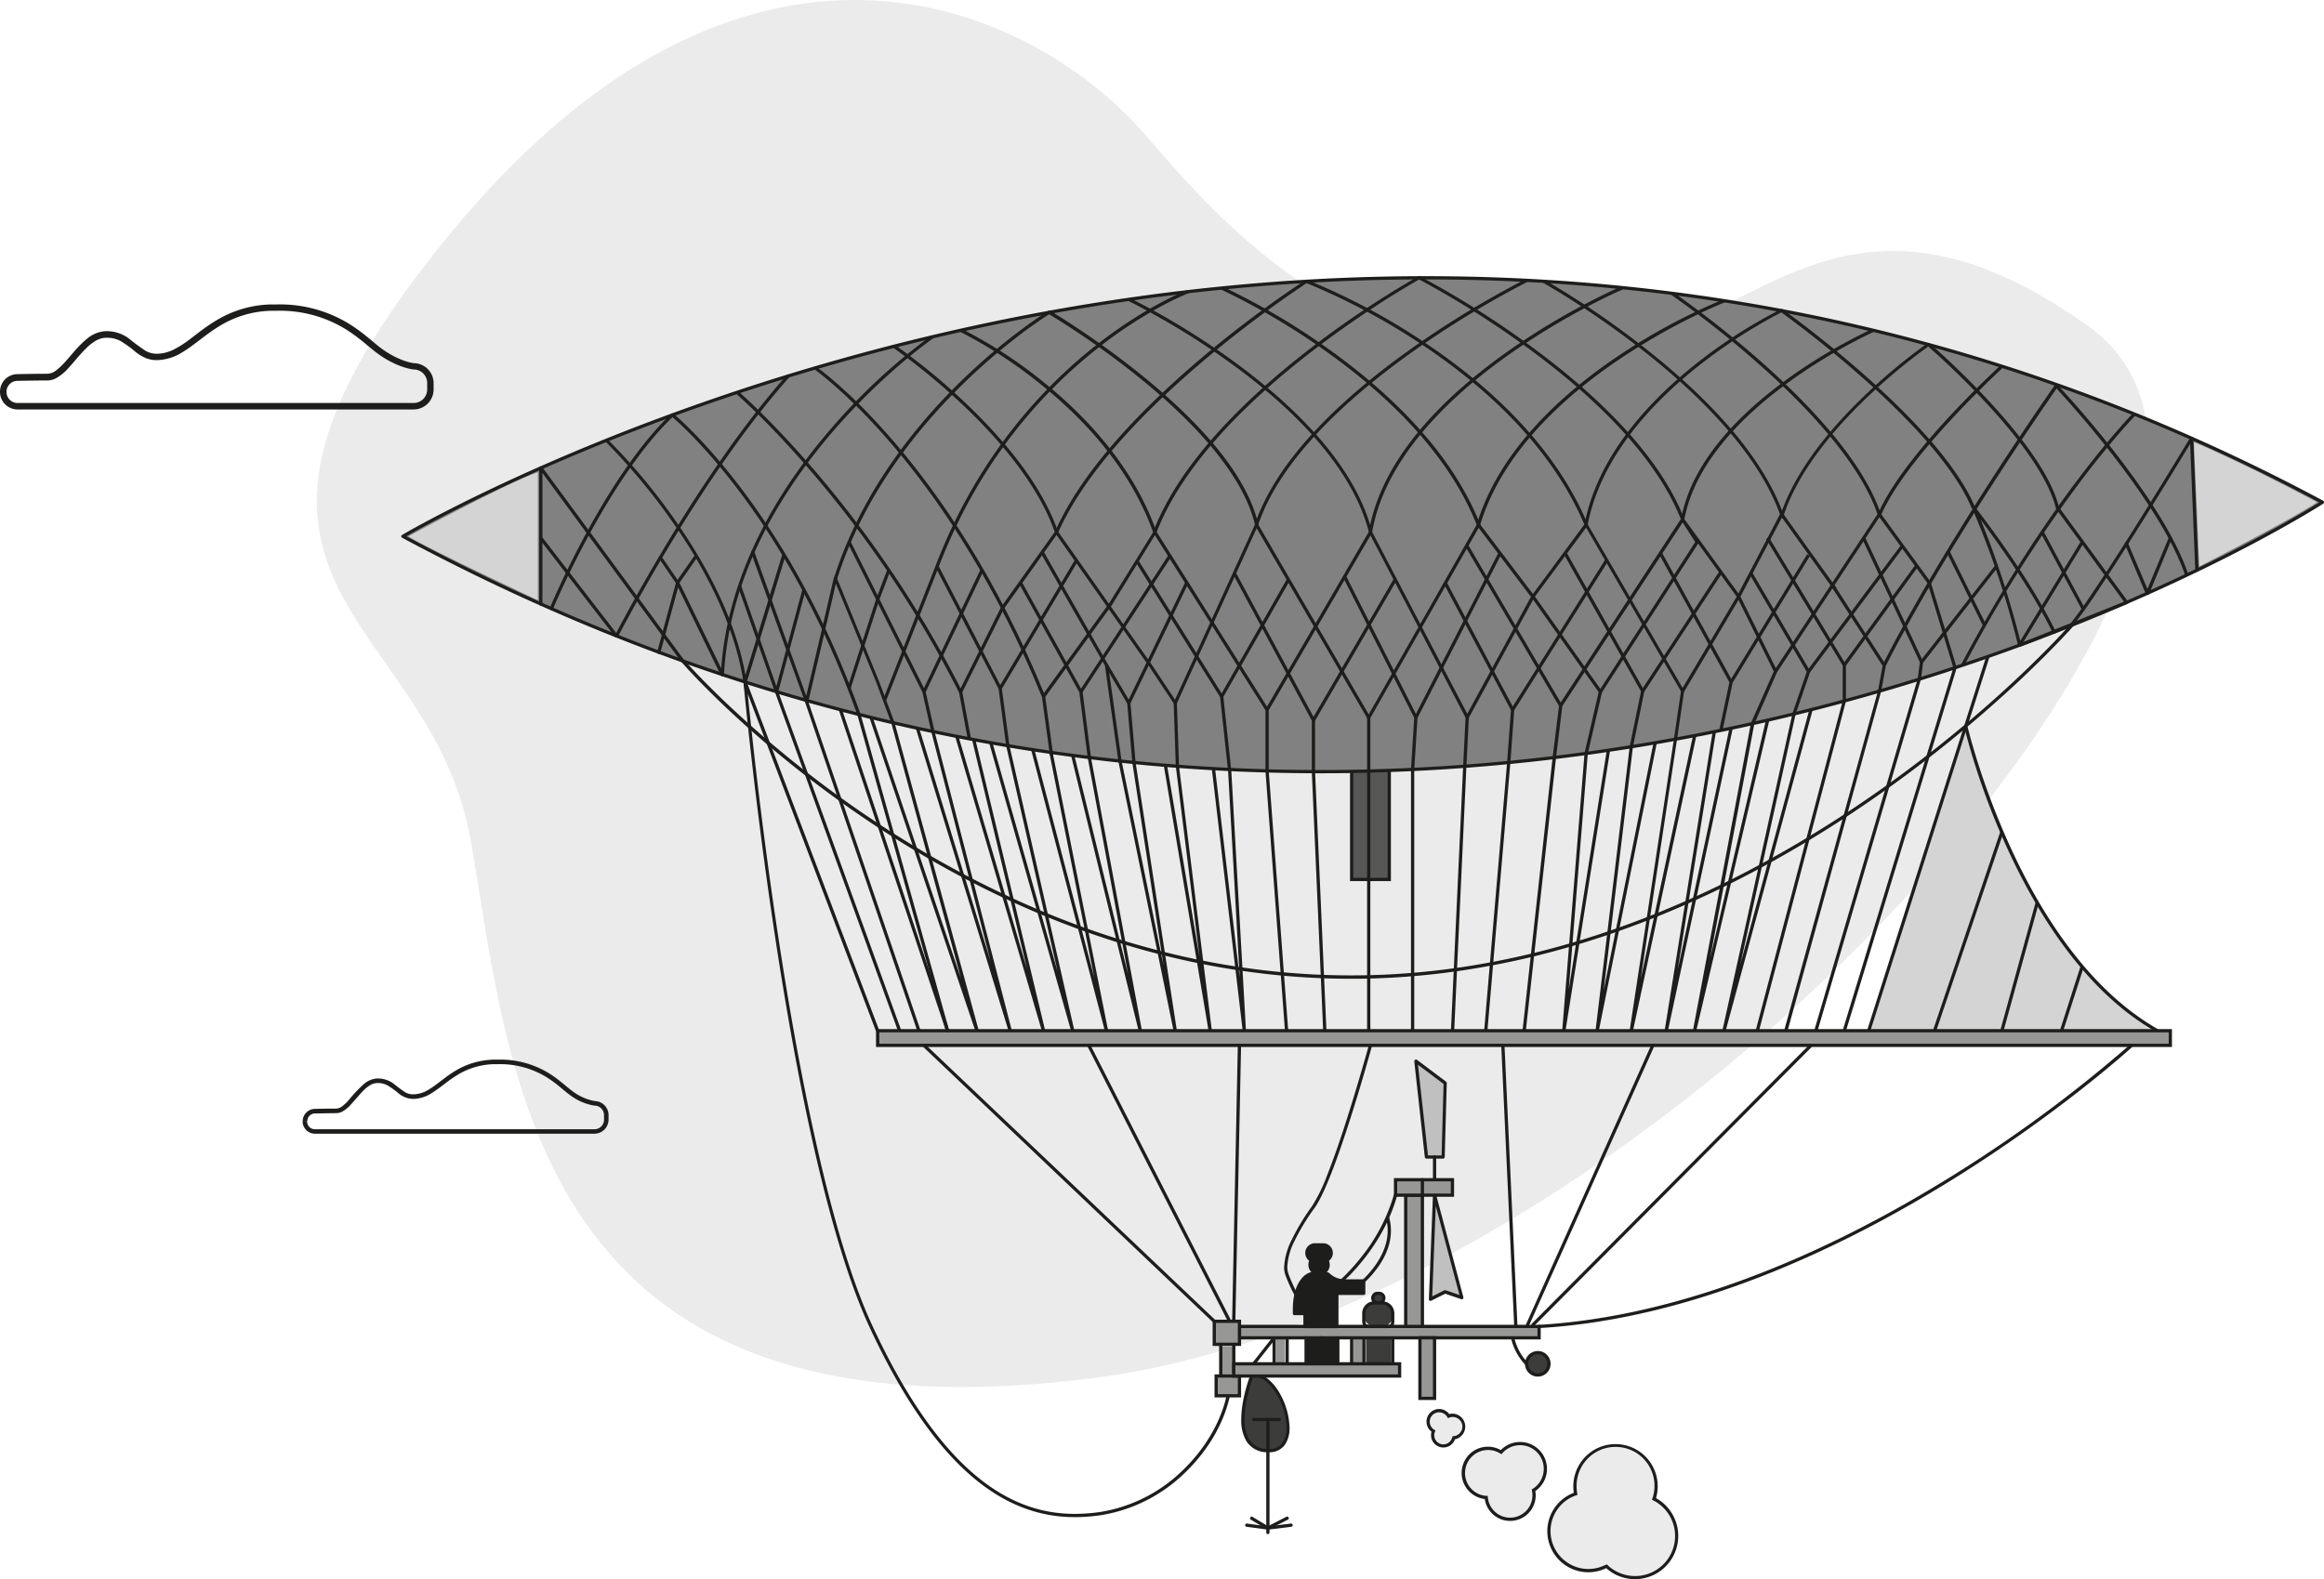 <svg xmlns="http://www.w3.org/2000/svg" viewBox="0 0 715.88 486.56"><defs><style>.cls-1{fill:#ebebeb;}.cls-2{fill:#1d1e1c;}.cls-3{fill:#d4d4d4;}.cls-4{fill:#979796;}.cls-5{fill:#3c3c3b;}.cls-6{fill:#1d1d1b;}.cls-7{fill:#575756;}.cls-8{fill:#818181;}.cls-9{fill:silver;}</style></defs><g id="Layer_2" data-name="Layer 2"><g id="Layer_1-2" data-name="Layer 1"><path class="cls-1" d="M352.19,40.85C316.52.47,229.23-37.9,138.9,71.73s-6.18,115.8,6.18,187.6,18.52,187.6,192.23,165.21S727.61,160.27,643,100.29c-84.92-60.22-110.4,17.76-174.48,11.58S368.66,59.49,352.19,40.85Z"/><path class="cls-2" d="M1,120.75H0a5.41,5.41,0,0,0,5.4,5.41h122a6.18,6.18,0,0,0,6.17-6.17v-1.92a6.17,6.17,0,0,0-6.17-6.17v1l.1-1h0c-.15,0-4.33-.51-9.62-4.25-2.61-1.84-6-5.32-11.1-8.33a40.7,40.7,0,0,0-21.38-5.52l-2,0a34.13,34.13,0,0,0-12.56,2.75c-5.19,2.25-9,5.45-12.39,8a30.79,30.79,0,0,1-5,3.18A12.06,12.06,0,0,1,48.23,109a7,7,0,0,1-3.53-1,59.2,59.2,0,0,1-4.85-3.59,11.46,11.46,0,0,0-7-2.38H32.5a9.81,9.81,0,0,0-5.73,2.37c-2.5,2-4.6,4.78-6.62,7a19.23,19.23,0,0,1-2.91,2.76,4.59,4.59,0,0,1-2.61,1c-3.07,0-6.63.06-9.35.12A5.4,5.4,0,0,0,0,120.75H2a3.39,3.39,0,0,1,3.32-3.4c2.71-.06,6.27-.12,9.31-.12a5.74,5.74,0,0,0,2.6-.67,14.65,14.65,0,0,0,3.88-3.19c1.84-2,3.63-4.32,5.53-6.15a14.49,14.49,0,0,1,2.9-2.25,6.67,6.67,0,0,1,3-.9h.32A8.86,8.86,0,0,1,37,105a34.65,34.65,0,0,1,4.93,3.57,13.49,13.49,0,0,0,2.78,1.67,8.86,8.86,0,0,0,3.51.72,15.22,15.22,0,0,0,7.93-2.41c3.58-2.14,6.85-5.22,11-7.8a31.89,31.89,0,0,1,16.33-5l1.9,0a38.71,38.71,0,0,1,20.36,5.24c4.86,2.86,8.11,6.21,11,8.24,5.82,4.12,10.46,4.59,10.59,4.61h.09a4.17,4.17,0,0,1,4.17,4.17V120a4.11,4.11,0,0,1-1.22,2.94,4.18,4.18,0,0,1-3,1.23H5.4A3.41,3.41,0,0,1,2,120.75Z"/><path class="cls-2" d="M93.92,345.49h-.71A3.83,3.83,0,0,0,97,349.31h86.11a4.36,4.36,0,0,0,4.35-4.36V343.6a4.35,4.35,0,0,0-4.35-4.35v.7l.07-.7h0a16.15,16.15,0,0,1-6.77-3c-1.84-1.29-4.25-3.76-7.84-5.88a28.71,28.71,0,0,0-15.09-3.89l-1.39,0c-7.07.25-11.53,3-15.08,5.67-1.77,1.32-3.34,2.6-4.89,3.53a9.35,9.35,0,0,1-4.88,1.5,4.88,4.88,0,0,1-2.49-.68,42.11,42.11,0,0,1-3.42-2.54,8.12,8.12,0,0,0-4.91-1.67h-.28a6.88,6.88,0,0,0-4,1.67,41.79,41.79,0,0,0-4.68,4.95,13,13,0,0,1-2.05,1.95,3.22,3.22,0,0,1-1.84.71c-2.16,0-4.68.05-6.6.09a3.82,3.82,0,0,0-3.73,3.81h1.42a2.4,2.4,0,0,1,2.34-2.4c1.91,0,4.42-.09,6.57-.09a4.13,4.13,0,0,0,1.83-.46,10.25,10.25,0,0,0,2.74-2.26c1.3-1.39,2.57-3,3.91-4.34a9.65,9.65,0,0,1,2-1.58,4.54,4.54,0,0,1,2.13-.64h.23a6.18,6.18,0,0,1,2.9.69,23.45,23.45,0,0,1,3.48,2.51,7.22,7.22,0,0,0,4.44,1.69,10.75,10.75,0,0,0,5.6-1.7c2.53-1.51,4.84-3.68,7.78-5.5a22.48,22.48,0,0,1,11.52-3.5l1.34,0a27.24,27.24,0,0,1,14.37,3.7c3.43,2,5.73,4.38,7.74,5.81a16.94,16.94,0,0,0,7.47,3.25h.07a2.94,2.94,0,0,1,2.94,2.94V345a2.94,2.94,0,0,1-2.94,2.94H97a2.39,2.39,0,0,1-2.4-2.4Z"/><path class="cls-3" d="M605.71,225l-30.07,92.54H663S625,296.11,605.71,225Z"/><rect class="cls-4" x="393.07" y="412.2" width="2.75" height="7.76"/><rect class="cls-4" x="416.86" y="412.2" width="2.75" height="7.76"/><rect class="cls-5" x="420.78" y="412.2" width="7.76" height="7.76"/><rect class="cls-4" x="376.04" y="414.89" width="4.01" height="8.94"/><path class="cls-5" d="M385.55,424s-8.47,22,4.58,23S394.32,421.72,385.55,424Z"/><path class="cls-6" d="M385.55,424l-.46-.18s-2.73,7.06-2.74,13.47a12.62,12.62,0,0,0,1.59,6.75,7.5,7.5,0,0,0,6.15,3.42l.75,0a5.82,5.82,0,0,0,4.93-2.27,9,9,0,0,0,1.46-5.32,22.6,22.6,0,0,0-3.17-10.82,15.26,15.26,0,0,0-3.34-4.05,6.54,6.54,0,0,0-4.08-1.67,4.57,4.57,0,0,0-1.21.16.49.49,0,0,0-.34.3l.46.18.13.49a3.52,3.52,0,0,1,1-.13,5.6,5.6,0,0,1,3.45,1.44,16.83,16.83,0,0,1,4.35,6.24,20.43,20.43,0,0,1,1.79,7.86A8,8,0,0,1,395,444.6a4.8,4.8,0,0,1-4.13,1.86l-.68,0a6.49,6.49,0,0,1-5.38-2.95,11.84,11.84,0,0,1-1.43-6.22,35.57,35.57,0,0,1,1.34-8.87c.33-1.26.67-2.32.92-3.07.12-.37.23-.66.3-.86s.11-.31.11-.31l-.47-.18.13.49Z"/><polyline class="cls-7" points="416.36 237.54 416.36 270.98 427.95 270.98 427.95 237.39"/><polygon class="cls-6" points="415.86 237.54 415.86 271.48 428.45 271.48 428.45 237.39 427.45 237.39 427.45 270.48 416.86 270.48 416.86 237.54 415.86 237.54 415.86 237.54"/><path class="cls-8" d="M124.1,165.27s290-172,591.28-10.52C715.38,154.75,438.9,334.32,124.1,165.27Z"/><path class="cls-6" d="M124.1,165.27l.25.43s.52-.31,1.55-.89c15.37-8.73,144-78.72,313.28-78.72,84.79,0,179.8,17.54,276,69.1l.24-.44-.27-.42-1.47.93c-14.66,9.09-137.53,82-306.86,82-85,0-181.77-18.38-282.44-72.44l-.24.44.25.43-.25-.43-.24.44c100.83,54.15,197.75,72.56,282.92,72.56,180.93,0,308.83-83.07,308.87-83.1a.48.48,0,0,0,.23-.44.52.52,0,0,0-.26-.42C619.29,102.66,524.1,85.09,439.18,85.09c-180.92,0-315.29,79.73-315.34,79.75a.51.51,0,0,0-.24.44.48.48,0,0,0,.26.43Z"/><path class="cls-6" d="M167.08,186.13V145.71L209.94,204l0,0s21,24.4,57.28,48.79,87.8,48.78,148.9,48.78c1.82,0,3.64,0,5.48-.06C484.2,300,538.44,272.86,577,246.11S638.57,193,638.59,193a.51.51,0,0,0-.05-.71.52.52,0,0,0-.71,0s-.35.41-1.05,1.18c-10.49,11.56-98.38,104.26-215.17,107q-2.75.06-5.46.06c-60.82,0-112.18-24.3-148.34-48.61a340.07,340.07,0,0,1-42.11-33.44c-4.88-4.55-8.62-8.35-11.15-11-1.26-1.33-2.22-2.37-2.86-3.08l-1-1.09-.37.33.4-.3L167,143.89a.5.5,0,0,0-.9.3v41.94a.5.5,0,0,0,.5.5.51.51,0,0,0,.5-.5Z"/><path class="cls-6" d="M677.25,175.67l-1.63-40.62a.52.52,0,0,0-.38-.47.5.5,0,0,0-.55.23l-1.27,2.1c-2.85,4.71-10.11,16.62-17.63,28.5-3.76,5.94-7.59,11.87-11,16.89a139.71,139.71,0,0,1-8.24,11.39.5.5,0,1,0,.76.65,163.67,163.67,0,0,0,9.79-13.69c12-18.07,28.41-45.32,28.41-45.32l-.42-.26-.5,0,1.63,40.62a.49.49,0,0,0,.52.48.5.5,0,0,0,.48-.52Z"/><rect class="cls-4" x="270.35" y="317.58" width="398.19" height="4.51"/><polygon class="cls-6" points="668.54 317.58 668.54 317.08 269.85 317.08 269.85 322.59 669.04 322.59 669.04 317.08 668.54 317.08 668.54 317.58 668.04 317.58 668.04 321.59 270.85 321.59 270.85 318.08 668.54 318.08 668.54 317.58 668.04 317.58 668.54 317.58"/><polyline class="cls-6" points="576.11 317.73 612.83 202.44 611.88 202.13 575.16 317.43"/><path class="cls-6" d="M664.79,317.14c-21.26-12.05-36-35.42-45.36-55.8a231.65,231.65,0,0,1-10.23-26.51c-1.09-3.45-1.89-6.25-2.41-8.19-.26-1-.46-1.73-.59-2.24s-.19-.78-.19-.78l-1,.22a220.54,220.54,0,0,0,13.48,37.91c9.43,20.47,24.21,44,45.77,56.26l.5-.87Z"/><polyline class="cls-6" points="616.19 256.18 595.45 317.42 596.39 317.74 617.14 256.5"/><polyline class="cls-6" points="627.07 277.94 616.18 317.44 617.15 317.71 628.03 278.2"/><polyline class="cls-6" points="640.91 297.67 634.56 317.43 635.51 317.73 641.87 297.98"/><polygon class="cls-6" points="568.6 317.72 602.75 205.73 594.71 179.32 579.32 158.21 578.52 158.8 593.8 179.77 601.71 205.73 567.64 317.43 568.6 317.72 568.6 317.72"/><polygon class="cls-6" points="559.84 317.72 591.71 209.36 592.39 204.18 615.35 174.84 614.56 174.23 591.44 203.78 590.72 209.16 558.88 317.44 559.84 317.72 559.84 317.72"/><polygon class="cls-6" points="527.58 225.37 512.78 317.5 513.77 317.68 533.74 224.48 532.76 224.27 516.82 298.65 528.56 225.53 527.58 225.37 527.58 225.37"/><polygon class="cls-6" points="458.18 317.62 465.25 234.99 465.25 234.98 466.43 218.85 495.36 172.89 494.51 172.36 465.45 218.53 464.25 234.91 464.75 234.94 464.25 234.9 457.18 317.54 458.18 317.62 458.18 317.62"/><polygon class="cls-6" points="435.64 317.58 435.64 237.11 436.65 220.97 414.63 177.44 413.74 177.9 435.63 221.18 434.64 237.07 434.64 317.58 435.64 317.58 435.64 317.58"/><polygon class="cls-6" points="317.7 231.3 340.36 317.7 341.33 317.48 324.23 231.74 323.25 231.94 337.07 301.2 318.67 231.05 317.7 231.3 317.7 231.3"/><polygon class="cls-6" points="294.26 227.05 320.96 317.72 321.93 317.46 300.43 227.79 299.46 228.03 316.4 298.69 295.22 226.77 294.26 227.05 294.26 227.05"/><polyline class="cls-6" points="258.41 218.84 291.42 317.74 292.37 317.42 259.36 218.53"/><polyline class="cls-6" points="247.86 215.97 282.59 317.74 283.54 317.42 248.8 215.65"/><path class="cls-6" d="M270.81,317.4,228.69,206.56l.33,3.63s3.28,35.84,9.76,78.58S255,381.16,267.85,408.91c11.13,23.95,22.28,38.58,33,47.23s21,11.32,30.27,11.31a55.19,55.19,0,0,0,8.36-.66,48,48,0,0,0,26-13.48c7-6.86,11.89-15.48,13.55-24.07l-1-.19c-1.6,8.36-6.41,16.81-13.27,23.54a47,47,0,0,1-25.46,13.21,54.71,54.71,0,0,1-8.21.65c-9.08,0-19.09-2.57-29.64-11.08s-21.63-23-32.72-46.89c-12.79-27.52-22.5-77.15-29-119.86-3.24-21.35-5.68-41-7.31-55.28-.81-7.14-1.42-13-1.83-17-.21-2-.36-3.57-.46-4.64s-.15-1.62-.15-1.62l-.5.05-.47.18,40.83,107.43.93-.36Z"/><rect class="cls-4" x="381.8" y="408.69" width="92.3" height="3.51"/><polygon class="cls-6" points="474.1 412.2 474.1 411.7 382.3 411.7 382.3 409.19 473.6 409.19 473.6 412.2 474.1 412.2 474.1 411.7 474.1 412.2 474.6 412.2 474.6 408.19 381.3 408.19 381.3 412.7 474.6 412.7 474.6 412.2 474.1 412.2"/><rect class="cls-4" x="374.03" y="407.11" width="7.76" height="7.1"/><polygon class="cls-6" points="381.8 414.2 381.8 413.7 374.54 413.7 374.54 407.61 381.3 407.61 381.3 414.2 381.8 414.2 381.8 413.7 381.8 414.2 382.3 414.2 382.3 406.61 373.54 406.61 373.54 414.7 382.3 414.7 382.3 414.2 381.8 414.2"/><rect class="cls-4" x="374.62" y="423.97" width="7.18" height="6.09"/><polygon class="cls-6" points="381.8 430.06 381.8 429.56 375.12 429.56 375.12 424.47 381.3 424.47 381.3 430.06 381.8 430.06 381.8 429.56 381.8 430.06 382.3 430.06 382.3 423.47 374.12 423.47 374.12 430.56 382.3 430.56 382.3 430.06 381.8 430.06"/><polyline class="cls-6" points="395.99 412.2 395.99 420.21 396.99 420.21 396.99 412.2"/><polyline class="cls-6" points="379.55 414.2 379.55 423.05 380.55 423.05 380.55 414.2"/><polyline class="cls-6" points="375.54 414.2 375.54 424.16 376.54 424.16 376.54 414.2"/><polyline class="cls-6" points="411.6 412.2 411.6 420.21 412.6 420.21 412.6 412.2"/><polyline class="cls-6" points="415.86 412.2 415.86 420.21 416.86 420.21 416.86 412.2"/><polyline class="cls-6" points="419.61 412.2 419.61 420.21 420.61 420.21 420.61 412.2"/><polyline class="cls-6" points="429.51 420.21 429.51 412.2 428.51 412.2 428.51 420.21"/><rect class="cls-4" x="433.01" y="368.25" width="5.13" height="40.45"/><polygon class="cls-6" points="438.15 408.69 438.15 408.19 433.51 408.19 433.51 368.75 437.65 368.75 437.65 408.69 438.15 408.69 438.15 408.19 438.15 408.69 438.65 408.69 438.65 367.75 432.51 367.75 432.51 409.19 438.65 409.19 438.65 408.69 438.15 408.69"/><polygon class="cls-9" points="436.14 326.93 439.4 356.48 444.53 356.48 445.16 333.69 436.14 326.93"/><path class="cls-6" d="M436.14,326.93l-.49.05,3.25,29.55a.5.5,0,0,0,.5.45h5.13a.51.51,0,0,0,.5-.49l.63-22.79a.51.51,0,0,0-.2-.41l-9-6.76a.49.49,0,0,0-.54,0,.48.48,0,0,0-.25.49l.49-.05-.3.4,8.81,6.6-.6,22.05h-4.2l-3.21-29.11-.5.06-.3.4Z"/><path class="cls-6" d="M441.4,356.48v7a.5.5,0,0,0,.5.5.5.5,0,0,0,.5-.5v-7a.5.5,0,0,0-.5-.5.5.5,0,0,0-.5.5"/><polygon class="cls-9" points="441.9 368.25 440.65 400.31 445.16 398.05 450.29 399.8 441.9 368.25"/><path class="cls-6" d="M441.9,368.25l-.5,0-1.25,32.06a.49.49,0,0,0,.72.46l4.32-2.16,4.94,1.69a.48.48,0,0,0,.5-.11.51.51,0,0,0,.15-.49l-8.39-31.56a.52.52,0,0,0-.54-.37.5.5,0,0,0-.45.48l.5,0-.48.13L449.57,399l-4.25-1.45a.46.46,0,0,0-.38,0l-3.76,1.88,1.22-31.21-.5,0-.48.13Z"/><path class="cls-6" d="M386.18,437.87h7.89a.5.5,0,1,0,0-1h-7.89a.5.5,0,1,0,0,1Z"/><path class="cls-6" d="M390.06,437.37V470.8a.5.5,0,0,0,.24.43.5.5,0,0,0,.49,0l5.93-3a.5.5,0,0,0,.22-.67.52.52,0,0,0-.68-.22l-5.2,2.64V437.37a.5.5,0,0,0-.5-.5.5.5,0,0,0-.5.5Z"/><path class="cls-6" d="M397.64,469.43l-7.07.87-6.45-.87a.5.5,0,0,0-.56.43.49.49,0,0,0,.43.56l6.51.88h.12l7.14-.88a.5.5,0,0,0,.44-.55.51.51,0,0,0-.56-.44Z"/><path class="cls-6" d="M385.3,468.23l4.76,2.86v1.09a.5.5,0,0,0,.5.5.5.5,0,0,0,.5-.5V470.8a.51.51,0,0,0-.24-.43l-5-3a.49.49,0,0,0-.68.17.5.5,0,0,0,.17.69Z"/><rect class="cls-4" x="429.88" y="363.49" width="17.53" height="4.76"/><polygon class="cls-6" points="447.41 368.25 447.41 367.75 430.38 367.75 430.38 363.99 446.91 363.99 446.91 368.25 447.41 368.25 447.41 367.75 447.41 368.25 447.91 368.25 447.91 362.99 429.38 362.99 429.38 368.75 447.91 368.75 447.91 368.25 447.41 368.25"/><path class="cls-6" d="M437.65,363.49v5.26a.5.5,0,0,0,.5.5.5.5,0,0,0,.5-.5v-5.26a.5.5,0,0,0-.5-.5.5.5,0,0,0-.5.5"/><rect class="cls-5" x="420.11" y="401.41" width="8.89" height="7.28" rx="3.22"/><path class="cls-6" d="M427.63,408.69v-.5h-6a1.38,1.38,0,0,1-.6-.1.6.6,0,0,1-.32-.42,3.56,3.56,0,0,1-.1-1c0-.35,0-.74,0-1.17v-.84a2.73,2.73,0,0,1,2.73-2.72h2.44a2.73,2.73,0,0,1,2.73,2.72v.84c0,.57,0,1.09,0,1.52a1.8,1.8,0,0,1-.16.95.41.41,0,0,1-.21.17,1.19,1.19,0,0,1-.54.08v1a2.27,2.27,0,0,0,.93-.16,1.48,1.48,0,0,0,.83-.89,3.4,3.4,0,0,0,.15-1.15c0-.48,0-1,0-1.52v-.84a3.74,3.74,0,0,0-3.73-3.72h-2.44a3.73,3.73,0,0,0-3.73,3.72v.84c0,.4,0,.79,0,1.17a3.47,3.47,0,0,0,.31,1.73,1.58,1.58,0,0,0,.68.62,2.4,2.4,0,0,0,1,.2h6Z"/><path class="cls-5" d="M424.84,401.37h-.53a1.44,1.44,0,0,1,0-2.88h.53a1.44,1.44,0,0,1,0,2.88Z"/><path class="cls-6" d="M424.84,401.37v-.5h-.53a.94.94,0,1,1,0-1.88h.53a.94.94,0,0,1,0,1.88v1a1.94,1.94,0,0,0,0-3.88h-.53a1.94,1.94,0,0,0,0,3.88h.53Z"/><rect class="cls-4" x="437.4" y="412.2" width="4.51" height="18.66"/><polygon class="cls-6" points="441.9 430.86 441.9 430.36 437.89 430.36 437.89 412.7 441.4 412.7 441.4 430.86 441.9 430.86 441.9 430.36 441.9 430.86 442.4 430.86 442.4 411.7 436.89 411.7 436.89 431.36 442.4 431.36 442.4 430.86 441.9 430.86"/><path class="cls-6" d="M462.44,322.11l4,86.61a.49.49,0,0,0,.52.47.5.5,0,0,0,.48-.52l-4-86.61a.5.5,0,0,0-1,.05"/><path class="cls-6" d="M508.69,321.88l-38.82,86.61a.5.5,0,1,0,.91.41l38.82-86.61a.5.5,0,1,0-.91-.41"/><path class="cls-6" d="M557.51,321.73l-85.66,86.11a.5.5,0,0,0,.71.71l85.66-86.11a.5.5,0,0,0,0-.71.51.51,0,0,0-.71,0"/><path class="cls-6" d="M656.27,321.72l-1,.9a423.65,423.65,0,0,1-61.38,44.21c-33,19.64-75.85,38.79-119.81,41.37a.5.5,0,1,0,.06,1c47.16-2.76,92.84-24.45,126.76-45.44s56-41.28,56.06-41.3a.5.5,0,1,0-.68-.73Z"/><path class="cls-6" d="M284.26,322.45l89.43,85a.5.5,0,0,0,.71,0,.49.49,0,0,0,0-.7l-89.43-85a.5.5,0,0,0-.69.73"/><path class="cls-6" d="M334.94,322.31l43.16,84.55a.5.5,0,0,0,.67.21.49.49,0,0,0,.22-.67l-43.16-84.54a.5.5,0,1,0-.89.45"/><path class="cls-6" d="M381.3,322.08l-1.75,84.54a.5.5,0,0,0,.48.51.51.51,0,0,0,.52-.49l1.75-84.54a.5.5,0,0,0-.49-.51.49.49,0,0,0-.51.49"/><path class="cls-6" d="M170.28,187.75s.26-.62.75-1.75c1.73-3.95,6.34-14.12,12.77-25.44s14.68-23.79,23.66-32.34l-.34-.36-.32.39.39.32c3.84,3.29,35.59,31.79,56.92,91.75l.47-.16-.48.13,27.31,97.42a.5.5,0,0,0,.62.35.5.5,0,0,0,.34-.62L265.07,220v0c-22.84-64.18-57.58-92.48-57.63-92.52a.49.49,0,0,0-.66,0c-10.4,9.91-19.73,24.86-26.49,37.35s-10.92,22.51-10.92,22.52a.5.5,0,0,0,.92.38Z"/><path class="cls-6" d="M186.44,136l.41.4a189.37,189.37,0,0,1,20.5,24.67c9.34,13.38,18.87,30.85,21.67,49.13l.34,2.18L242,171.06l-1-.29L229,210l.48.15.49-.08c-3-19.76-13.76-38.43-23.71-52.18a183.55,183.55,0,0,0-19.17-22.59l-.69.72Z"/><path class="cls-6" d="M250.84,113.77l.45.33c4.5,3.31,41.79,32.24,69.69,100.7l.46-.19-.49.06,2.48,18.16,1-.13-2.49-18.22,0-.06C292.06,141.18,251.47,113,251.41,113l-.57.82Z"/><path class="cls-6" d="M275.1,107.11a5.44,5.44,0,0,1,.45.31,198.58,198.58,0,0,1,22.69,18.92c10.6,10.27,21.86,23.71,26.74,37.81l.47-.17-.41-.29L308.39,187l-12.94,26,.45.22.45-.23c-29.6-58.64-68.9-92.39-68.93-92.42l-.65.76.44.39c4.39,3.89,40.58,36.91,68.24,91.72l.45.89,13.35-26.76L326,164.06l-.09-.24c-5.31-15.31-17.88-29.66-29.1-40.22a194.7,194.7,0,0,0-21.15-17.32l-.57.83Z"/><path class="cls-6" d="M358.5,235.9l13.79,81.76,1-.14-10.11-81.45-.65-19.38,25.06-55,0-.16c-1.9-8.22-6.88-16.41-13.25-24.1-19.11-23-50.85-41.64-50.87-41.66l-.26-.15-.25.16s-49.44,30-66.06,82.32l-.05.17,13.08,32,.47-.19-.47.17,4.61,12.51L296,301.38l-27.19-80.46-.94.32,32.6,96.5,1-.29-25.95-94.93L270.81,210l-13-31.87-.46.19.48.15c8.23-25.93,24.63-46.38,39-60.35a186.55,186.55,0,0,1,18.7-16c2.44-1.8,4.42-3.17,5.79-4.09.69-.46,1.23-.8,1.59-1l.55-.35-.26-.42-.25.43.62.37a257.91,257.91,0,0,1,31.26,22.5c14.13,12,28.31,27.27,31.77,42.24l.49-.11-.46-.21-25.09,55,.66,19.66,7.29,58.71-10-59.12-1,.16Z"/><path class="cls-6" d="M347.5,92.69l.72.35A232.13,232.13,0,0,1,384,115.55c16.29,12.56,32.86,29.48,37.72,48.56v0l29.73,57-.74,14.89-3.76,81.47,1,.05,3.76-81.47.76-15.16L422.6,163.75l-.45.23.49-.12c-5.31-20.76-24-38.73-41.34-51.56a229.87,229.87,0,0,0-33.37-20.51l-.43.9Z"/><path class="cls-6" d="M376.12,89.21l.68.31a215.61,215.61,0,0,1,35.32,21.39c16.61,12.37,34.45,29.69,42.84,51l.47-.18-.44-.25L421.12,221v96.63h1V221.21L456,161.72l-.09-.22c-9.08-23-28.93-41.26-46.49-53.82a211.72,211.72,0,0,0-32.87-19.39l-.41.92Z"/><path class="cls-6" d="M362.43,216.31l-7.76-11.68L325.86,163.7l-.41.28.46.21c8.51-19.28,27.7-38.59,44.77-53,8.53-7.23,16.53-13.25,22.4-17.45,2.93-2.11,5.33-3.76,7-4.89L402,87.54l.68-.44-.27-.42-.18.47.73.28a205.12,205.12,0,0,1,37.89,20.66c17.94,12.38,37.43,30.28,47.29,53.78l.46-.19-.4-.3L472.2,183l-16.38-21.59-.39.3.48.14c6.69-22.19,25.51-39.39,42.68-51a196.6,196.6,0,0,1,22.77-13.2c3-1.49,5.48-2.61,7.2-3.35.86-.38,1.53-.66,2-.85l.69-.28-.36-.93A186.41,186.41,0,0,0,498,110c-17.26,11.69-36.26,29-43.08,51.55l-.08.25,17.34,22.86,17-22.89-.11-.26c-10.65-25.36-32.28-44.16-51.22-56.64a201.11,201.11,0,0,0-35.26-18.64l-.23-.09-.22.14A344.07,344.07,0,0,0,370,110.39c-17.11,14.5-36.39,33.85-45,53.39l-.11.26,29,41.16.41-.29-.42.28,7.77,11.68.83-.56Z"/><path class="cls-6" d="M356.22,164.16c8.07-21.11,28.36-40.68,46.64-54.93,9.14-7.13,17.78-12.93,24.12-17,3.18-2,5.78-3.57,7.59-4.64.9-.53,1.61-.93,2.09-1.2l.73-.41-.24-.44-.23.44.73.39a286,286,0,0,1,37.2,24c17.29,13.19,35.53,30.72,43,49.81l.47-.18-.42-.27-37.63,57.44-2,16.18h0L469,317.52l1,.11,9.31-84.16-.5-.05.5.06,1.95-15.94,37.65-57.47-.1-.24C510.66,139.13,490.31,120.5,472,107a281.82,281.82,0,0,0-34.63-21.86l-.23-.12-.24.13a292.72,292.72,0,0,0-34.65,23.29c-18.35,14.31-38.76,33.94-47,55.36l.93.36Z"/><path class="cls-6" d="M514.75,90.79l.6.42a311.09,311.09,0,0,1,30,24.17c13.8,12.66,28.11,28.54,33.08,43.29l.47-.16-.42-.28-32,48.44-7.13,16.12-17.86,94.7,1,.2L545,222l-1-.23-17.21,73.43,13.6-72.13,7-15.94,32.05-48.57-.08-.23c-5.44-16.08-21.45-33.12-36.11-46.21a310.19,310.19,0,0,0-28-22.17l-.57.82Z"/><path class="cls-6" d="M608.4,156.31c-5.58-13.42-20.39-28.62-33.81-40.53s-25.45-20.46-25.46-20.47l-.24-.17-.27.13A156.2,156.2,0,0,0,521.31,113c-14.13,11.44-29.28,28-33.21,48.55l0,.18,29.7,51.28-2.16,14.64L502,317.5l1,.18,19.53-90.93-1-.21-16.11,75,11.16-73.73,2.21-15L489,161.43l-.44.25.49.09c3.84-20.17,18.81-36.59,32.86-48a162.71,162.71,0,0,1,18.83-13.09c2.52-1.5,4.59-2.64,6-3.4l1.67-.87.59-.29-.22-.45-.29.41.54.39a346.41,346.41,0,0,1,27.36,22.27c12.66,11.48,25.93,25.61,31,37.91l.92-.39Z"/><path class="cls-6" d="M549.32,159.16c4.45-13.88,15.69-27.06,25.82-36.74,5.07-4.84,9.86-8.81,13.38-11.57,1.76-1.38,3.2-2.45,4.2-3.18.5-.37.89-.65,1.16-.83l.4-.28-.28-.42-.33.38s.54.46,1.5,1.32a249.61,249.61,0,0,1,20,20c8.15,9.24,16,20,18.13,28.8l.08.18,20.92,28.6-32.33,12.92.19.47.48-.12c-6.38-25.63-14.18-42.36-14.19-42.38l-.46.22-.39.3.72.93c3.26,4.24,16.79,22.17,24,37.26a.5.5,0,0,0,.9-.43c-8.32-17.41-24.83-38.36-24.83-38.37a.51.51,0,0,0-.66-.12.5.5,0,0,0-.19.64s.12.25.34.76a262.85,262.85,0,0,1,13.79,41.43.49.49,0,0,0,.26.32.46.46,0,0,0,.41,0l32.93-13.16a.5.5,0,0,0,.22-.76l-21.3-29.12-.4.3.48-.12c-1.28-5.24-4.42-11-8.4-16.7-11.93-17.13-31.48-33.91-31.5-33.93a.51.51,0,0,0-.61,0,174.35,174.35,0,0,0-19.26,16c-10.19,9.74-21.53,23-26.09,37.16a.5.5,0,1,0,1,.3Z"/><path class="cls-6" d="M674.09,177c-4.14-12.31-14.22-26.89-23.26-38.44s-17.06-20-17.06-20l-.42-.45-.36.5s-33.48,47.48-53,86.1l0,.06-1.49,8.05L549.61,317.45l1,.26,28.84-104.65,1.48-8-.5-.09.45.23c9.75-19.26,23-40.75,33.8-57.43,5.41-8.34,10.2-15.48,13.64-20.53,1.72-2.52,3.1-4.53,4.06-5.9l1.47-2.11-.41-.29-.36.34,1.39,1.5c3.11,3.4,11,12.25,19,22.9s16.14,23.12,19.69,33.69l1-.31Z"/><path class="cls-6" d="M657.12,127.25s-25.83,26.18-53,77.47l.88.47a423.19,423.19,0,0,1,36.6-57.83c4.91-6.45,9-11.31,11.8-14.55,1.42-1.62,2.53-2.84,3.29-3.65.37-.4.66-.71.86-.91l.29-.3-.72-.7Z"/><path class="cls-6" d="M166.18,166.08l23.33,30.19a.5.5,0,0,0,.84-.08s.39-.76,1.13-2.15c5.17-9.77,27.39-50.58,51.68-77.84a.5.5,0,1,0-.75-.67c-27.88,31.31-52.94,80.19-52.95,80.21l.45.22.39-.3L167,165.47a.5.5,0,0,0-.79.61Z"/><path class="cls-6" d="M231.39,170.34l16.61,46a.5.5,0,0,0,.5.33.5.5,0,0,0,.46-.38l5.26-22.4,3.6-15.53a.5.5,0,0,0-1-.23l-3.59,15.53-4.88,20.76-16-44.47a.5.5,0,0,0-.64-.3.5.5,0,0,0-.3.64Z"/><polygon class="cls-6" points="227.34 180.72 238.74 213.31 238.74 213.32 276.65 317.75 277.59 317.41 239.68 212.98 239.21 213.15 239.68 212.98 228.28 180.39 227.34 180.72 227.34 180.72"/><polyline class="cls-6" points="239.69 213.28 248.13 181.88 247.16 181.63 238.73 213.02"/><path class="cls-6" d="M365.71,89.41c-.06,0-52.67,19.89-77.54,85h0L272,215.63l.93.36,16.2-41.27h0c12.36-32.34,31.61-53.43,47.77-66.45a138.69,138.69,0,0,1,20.67-13.85c2.64-1.42,4.78-2.45,6.25-3.11.74-.33,1.31-.57,1.69-.73l.59-.23-.36-.94Z"/><path class="cls-6" d="M470.11,85.94a291.23,291.23,0,0,0-36.54,22.32c-19.13,13.73-40,32.57-47,53.26l-.07.21,34.68,59.6.86-.5-34.56-59.4-.43.25.47.16c6.81-20.3,27.56-39.1,46.62-52.77A299.22,299.22,0,0,1,459.5,92.82c3.36-1.92,6.13-3.42,8.05-4.44,1-.51,1.71-.89,2.22-1.15l.78-.4-.44-.89Z"/><path class="cls-6" d="M499.56,88.17a216.93,216.93,0,0,0-36,20.73c-18.46,13.21-38,32.1-41.91,55l1,.17c3.82-22.43,23.12-41.22,41.51-54.36A222.25,222.25,0,0,1,489,94.47c3.33-1.76,6.08-3.1,8-4l2.22-1,.78-.34-.39-.92Z"/><path class="cls-6" d="M576.84,101.32a163.19,163.19,0,0,0-27,16c-13.91,10.22-28.71,24.83-32,42.58l1,.18c3.2-17.31,17.79-31.81,31.62-41.95A167,167,0,0,1,569,106.39c2.49-1.36,4.55-2.4,6-3.1l1.66-.79.58-.26-.41-.92Z"/><path class="cls-6" d="M616.33,112.49s-7.39,6.73-15.82,15.81-17.88,20.51-22,30l.92.4c4.06-9.28,13.48-20.69,21.87-29.73,4.19-4.52,8.13-8.46,11-11.27,1.45-1.4,2.63-2.53,3.45-3.29l1.28-1.19-.67-.74Z"/><path class="cls-6" d="M654.58,167.73,661,183a.51.51,0,0,0,.46.3A.49.49,0,0,0,662,183l7-17a.49.49,0,0,0-.27-.65.5.5,0,0,0-.65.27l-6.58,15.86-6-14.15a.5.5,0,1,0-.92.39Z"/><polygon class="cls-6" points="530.58 225.14 533.72 210.34 557.52 171.3 556.67 170.78 532.78 209.96 529.6 224.94 530.58 225.14 530.58 225.14"/><polyline class="cls-6" points="481.15 217.11 452.22 167.82 451.36 168.33 480.29 217.62"/><polygon class="cls-6" points="421.72 163.73 389.81 218.55 389.81 237.56 395.82 317.62 396.82 317.54 390.81 237.52 390.81 218.82 422.58 164.24 421.72 163.73 421.72 163.73"/><polyline class="cls-6" points="295.41 213.24 298.11 227.75 299.09 227.56 296.39 213.06"/><polygon class="cls-6" points="288.19 174.77 307.61 212.25 309.95 229.86 325.78 299.36 305.69 228.73 304.73 229 329.96 317.71 330.93 317.47 310.94 229.68 308.57 211.95 289.08 174.31 288.19 174.77 288.19 174.77"/><polyline class="cls-6" points="308.52 212.36 331.89 173.16 331.03 172.65 307.66 211.85"/><path class="cls-6" d="M203.42,201.1,208.88,181l13.18,27.12a.51.51,0,0,0,.55.28.5.5,0,0,0,.4-.47c1.62-30.63,17.7-56.55,33.4-74.82a196,196,0,0,1,21.39-21.28c2.89-2.47,5.29-4.36,7-5.64.84-.64,1.49-1.12,1.94-1.45l.68-.48a.5.5,0,0,0,.13-.7.51.51,0,0,0-.7-.12,185,185,0,0,0-31.17,29c-15.78,18.36-32,44.46-33.64,75.42l.5,0,.45-.22L209.2,179.33a.51.51,0,0,0-.94.08l-5.81,21.43a.5.5,0,1,0,1,.26Z"/><path class="cls-6" d="M203,172.06l5.31,7.77a.57.57,0,0,0,.42.22.5.5,0,0,0,.41-.22l5.39-7.76a.5.5,0,0,0-.13-.7.49.49,0,0,0-.69.13l-5,7.16-4.91-7.16a.5.5,0,0,0-.82.56Z"/><polygon class="cls-6" points="261.1 167.24 284.15 213.32 286.89 225.53 305.09 296.02 283.1 224.25 282.14 224.54 310.7 317.73 311.66 317.45 287.86 225.29 287.38 225.42 287.86 225.31 285.1 212.98 261.99 166.79 261.1 167.24 261.1 167.24"/><polyline class="cls-6" points="285.08 213.37 302.95 175.88 302.04 175.45 284.18 212.93"/><polygon class="cls-6" points="262.02 212.15 270.85 184.84 274.26 175.84 273.33 175.49 269.91 184.5 261.07 211.84 262.02 212.15 262.02 212.15"/><path class="cls-6" d="M321.85,214.9l20.55-28.32L356.3,164l-.08-.22c-7.31-20.56-22.34-36.17-35.53-46.65a139.51,139.51,0,0,0-24.58-15.84l-.42.9.5.25A144.07,144.07,0,0,1,322.54,120c12.47,10.36,26,25.16,32.74,44.19l.47-.17-.42-.26L341.57,186,321,214.31l.81.59Z"/><polygon class="cls-6" points="313.89 179.79 332.48 213.31 335.06 233.49 347.49 300.18 330.93 232.65 329.96 232.89 350.76 317.7 351.74 317.49 336.05 233.34 333.45 212.99 314.76 179.3 313.89 179.79 313.89 179.79"/><polyline class="cls-6" points="333.38 213.42 360.79 171.56 359.95 171.02 332.55 212.88"/><polyline class="cls-6" points="355.33 164.25 389.89 218.95 390.73 218.42 356.18 163.72"/><polygon class="cls-6" points="379.8 176.87 404.09 222.03 404.09 237.78 407.59 317.6 408.59 317.56 405.09 237.75 405.09 221.78 380.68 176.39 379.8 176.87 379.8 176.87"/><polyline class="cls-6" points="405.02 222.16 430.2 178.84 429.34 178.34 404.16 221.65"/><polygon class="cls-6" points="396.46 178.34 375.81 214.5 378.3 237.58 381.88 301.25 374.28 236.78 373.29 236.9 382.8 317.64 383.8 317.55 379.29 237.5 376.84 214.71 397.33 178.84 396.46 178.34 396.46 178.34"/><polyline class="cls-6" points="376.75 214.34 350.67 172.64 349.82 173.17 375.9 214.87"/><polygon class="cls-6" points="365.13 179.33 347.21 216.5 348.8 235 358.44 297.63 345.49 234.42 341.32 204.75 321.46 169.92 320.59 170.42 340.36 205.07 344.51 234.59 361.52 317.68 362.51 317.5 349.8 234.88 348.23 216.68 366.03 179.76 365.13 179.33 365.13 179.33"/><polyline class="cls-6" points="340.41 205.16 347.29 216.84 348.15 216.34 341.27 204.66"/><polygon class="cls-6" points="452.36 221.32 472.26 184.75 492.45 213.25 488.1 232.08 481.22 317.54 482.22 317.66 495.96 231.25 494.97 231.09 483.25 304.76 489.09 232.23 493.53 213.04 472.15 182.86 451.48 220.84 452.36 221.32 452.36 221.32"/><polyline class="cls-6" points="436.59 221.31 462.51 170.66 461.62 170.2 435.7 220.85"/><polyline class="cls-6" points="444.72 179.78 465.5 218.92 466.39 218.45 445.6 179.31"/><polygon class="cls-6" points="493.41 213.42 523.38 167.02 518.71 159.74 518.29 160.01 517.88 160.31 534.97 183.83 517.86 212.7 518.72 213.21 536.16 183.78 518.69 159.72 517.87 160.28 522.19 167.01 492.57 212.88 493.41 213.42 493.41 213.42"/><path class="cls-6" d="M475.33,87.12s.23.12.67.38A269.19,269.19,0,0,1,509.86,111c15.67,12.83,32.12,29.72,38.51,47.64l.47-.17-.44-.23L535,183.8l11.52,23.33.9-.44-11.3-22.88,13.25-25.26-.07-.21c-7-19.45-25.33-37.43-42-50.6a266.06,266.06,0,0,0-31.53-21.5l-.49.88Z"/><polyline class="cls-6" points="548.43 158.8 564.95 181.84 565.76 181.26 549.25 158.22"/><polygon class="cls-6" points="481.68 170.68 505.49 213.03 502.01 230.01 491.49 317.52 492.48 317.68 510.35 228.97 509.37 228.77 494 305.09 503 230.17 506.54 212.87 482.55 170.19 481.68 170.68 481.68 170.68"/><polyline class="cls-6" points="506.43 213.23 530.51 176.54 529.67 175.99 505.6 212.68"/><polyline class="cls-6" points="511.02 170.67 532.81 210.39 533.69 209.91 511.9 170.19"/><polygon class="cls-6" points="538.9 176.88 556.55 206.97 552.14 219.83 530.57 317.47 531.54 317.71 558.35 218.79 557.38 218.53 536.11 297.03 553.1 220.1 557.64 206.86 539.76 176.38 538.9 176.88 538.9 176.88"/><polyline class="cls-6" points="557.5 207.21 586.4 168.52 585.6 167.92 556.7 206.61"/><polygon class="cls-6" points="544.03 166.08 567.62 205.05 567.62 215.91 540.84 317.45 541.81 317.71 568.62 216.04 568.62 204.77 544.89 165.56 544.03 166.08 544.03 166.08"/><polyline class="cls-6" points="568.53 205.21 590.84 174.6 590.03 174.01 567.72 204.62"/><polyline class="cls-6" points="592.37 203.77 574.55 165.61 573.64 166.03 591.46 204.19"/><polyline class="cls-6" points="580.81 204.68 564.92 180.09 564.08 180.63 579.97 205.22"/><polyline class="cls-6" points="599.55 170 610.86 192.88 611.76 192.43 600.44 169.56"/><polyline class="cls-6" points="628.64 164.22 641.27 187.8 642.15 187.33 629.52 163.75"/><polyline class="cls-6" points="622.53 199.05 641.85 167.28 641 166.76 621.68 198.53"/><path class="cls-6" d="M421.67,322s-.17.64-.49,1.77c-1.11,3.95-4,14-7.25,24-1.65,5-3.39,10-5.08,14.23a51.11,51.11,0,0,1-4.67,9.6,68.73,68.73,0,0,0-6.3,10.44,20.89,20.89,0,0,0-2.32,8.35A7.56,7.56,0,0,0,396,393a51,51,0,0,0,3.37,7.18.5.5,0,0,0,.86-.52l-.07-.12a50.9,50.9,0,0,1-3.22-6.9,6.53,6.53,0,0,1-.4-2.35,19.85,19.85,0,0,1,2.22-7.93A68,68,0,0,1,405,372.09c1.66-2.34,3.55-6.58,5.51-11.68,5.86-15.29,12.12-38.18,12.13-38.19a.5.5,0,0,0-1-.27Z"/><path class="cls-6" d="M413.55,395.05s12.42-10.67,16.81-26.67a.5.5,0,1,0-1-.26,55,55,0,0,1-9.87,19,61.71,61.71,0,0,1-4.67,5.34c-.6.61-1.09,1.08-1.43,1.4-.17.16-.31.28-.4.35l-.13.12a.51.51,0,0,0,0,.71.49.49,0,0,0,.7.05Z"/><path class="cls-6" d="M419,396.32a29.78,29.78,0,0,0,4.72-4.89c2.36-3,4.74-7.32,4.74-12.26a15.06,15.06,0,0,0-.56-4.08.51.51,0,0,0-.62-.35.5.5,0,0,0-.34.62,14.25,14.25,0,0,1,.52,3.81c0,4.61-2.25,8.71-4.53,11.65a32.74,32.74,0,0,1-3.13,3.47c-.43.4-.78.71-1,.92a3.22,3.22,0,0,1-.29.24l-.09.08a.5.5,0,1,0,.61.79Z"/><path class="cls-6" d="M386.57,420.52l5.41-6.87v6.57a.51.51,0,0,0,.5.5.5.5,0,0,0,.5-.5v-8a.5.5,0,0,0-.89-.31l-6.3,8a.5.5,0,1,0,.78.61Z"/><path class="cls-5" d="M473.69,423.65h0a3.44,3.44,0,1,1,3.43-3.43A3.45,3.45,0,0,1,473.69,423.65Z"/><path class="cls-6" d="M473.69,423.65v-.5a3,3,0,0,1-2.93-2.93,2.94,2.94,0,0,1,2.93-2.94,2.94,2.94,0,0,1,2.93,2.94,3,3,0,0,1-2.93,2.93v1a3.94,3.94,0,1,0-3.93-3.93,3.94,3.94,0,0,0,3.93,3.93Z"/><path class="cls-6" d="M465.45,412.3a17.81,17.81,0,0,0,4.46,8.27.5.5,0,0,0,.71-.71,15.71,15.71,0,0,1-3.34-5.13,16.38,16.38,0,0,1-.66-1.9c-.07-.23-.11-.41-.14-.54l0-.14v0a.5.5,0,1,0-1,.19Z"/><path class="cls-6" d="M406.32,392.45h0a2.79,2.79,0,1,1,2.79-2.79A2.8,2.8,0,0,1,406.32,392.45Z"/><path class="cls-6" d="M406.32,392.45V392a2.3,2.3,0,0,1-2.29-2.29,2.32,2.32,0,0,1,2.29-2.29,2.3,2.3,0,0,1,2.29,2.29,2.29,2.29,0,0,1-2.29,2.29v1a3.29,3.29,0,1,0-3.29-3.29,3.3,3.3,0,0,0,3.29,3.29Z"/><path class="cls-6" d="M401.83,412.2v8a.51.51,0,0,0,.5.5.5.5,0,0,0,.5-.5v-8a.5.5,0,0,0-.5-.5.5.5,0,0,0-.5.5"/><path class="cls-6" d="M406.34,412.2v8a.51.51,0,0,0,.5.5.5.5,0,0,0,.5-.5v-8a.5.5,0,0,0-.5-.5.5.5,0,0,0-.5.5"/><path class="cls-6" d="M407.57,388.56h-2.5a2.49,2.49,0,1,1,0-5h2.5a2.49,2.49,0,1,1,0,5Z"/><path class="cls-6" d="M407.57,388.56v-.5h-2.5a2,2,0,0,1-1.4-.58,2,2,0,0,1,1.4-3.39h2.5a2,2,0,0,1,1.4.59,2,2,0,0,1,0,2.8,2,2,0,0,1-1.4.58v1a3,3,0,1,0,0-6h-2.5a3,3,0,1,0,0,6h2.5Z"/><path class="cls-6" d="M408.91,392.48a7.36,7.36,0,0,0,4.58,2.19c2.67.13,6.62,0,6.62,0v3.82h-8.28v10.2H402v-4h-3.25c-.45-11,5.05-12.21,5.05-12.21Z"/><path class="cls-6" d="M408.91,392.48l-.36.34a7.78,7.78,0,0,0,4.91,2.35c.91,0,2,.06,2.93.06,2,0,3.74-.06,3.74-.06l0-.5h-.5V398h-7.78a.51.51,0,0,0-.5.5v9.7h-8.81v-3.5a.53.53,0,0,0-.15-.36.52.52,0,0,0-.35-.14h-3.25v.5l.5,0c0-.42,0-.83,0-1.22,0-4.82,1.24-7.43,2.42-8.85a5.94,5.94,0,0,1,1.6-1.35,3.19,3.19,0,0,1,.51-.23l.13,0h0l-.11-.49v.5h5.09v-.5l-.36.34.36-.34V392H403.7a5.76,5.76,0,0,0-2.81,2c-1.35,1.62-2.65,4.5-2.65,9.49q0,.6,0,1.26a.5.5,0,0,0,.5.48h2.75v3.5a.48.48,0,0,0,.5.5h9.81a.5.5,0,0,0,.35-.14.49.49,0,0,0,.15-.36V399h7.78a.49.49,0,0,0,.36-.15.5.5,0,0,0,.14-.35v-3.82a.49.49,0,0,0-.15-.36.54.54,0,0,0-.36-.14l-1.12,0c-.68,0-1.61,0-2.59,0s-2,0-2.88-.06a6.11,6.11,0,0,1-3-1.06,8.67,8.67,0,0,1-.89-.68l-.23-.22-.05,0,0,0a.51.51,0,0,0-.37-.16Z"/><rect class="cls-6" x="402.58" y="412.2" width="9.26" height="7.76"/><path class="cls-3" d="M125.73,165.27s29.67-16.15,39.94-19.78v39.44S133.24,169.78,125.73,165.27Z"/><path class="cls-3" d="M675.81,136.22l1.63,38.32s28.17-14.28,36.31-19.79C713.75,154.75,692.46,143.23,675.81,136.22Z"/><rect class="cls-4" x="380.05" y="420.22" width="51.09" height="3.76"/><polygon class="cls-6" points="431.13 423.97 431.13 423.47 380.55 423.47 380.55 420.71 430.63 420.71 430.63 423.97 431.13 423.97 431.13 423.47 431.13 423.97 431.63 423.97 431.63 419.71 379.55 419.71 379.55 424.47 431.63 424.47 431.63 423.97 431.13 423.97"/><path class="cls-1" d="M447.84,443a3.09,3.09,0,0,0,.78-.16,3.48,3.48,0,1,0-2.21-6.6l-.15.06a3.39,3.39,0,1,0-4.66,4.62,3.3,3.3,0,1,0,6.24,2.08Z"/><path class="cls-2" d="M447.84,443l0,.5a4.13,4.13,0,0,0,.9-.19,4,4,0,0,0-1.26-7.75,4,4,0,0,0-1.27.21h0l-.16.06.18.47.43-.25a3.87,3.87,0,0,0-3.35-1.92,3.73,3.73,0,0,0-1.23.2,3.89,3.89,0,0,0-2.66,3.69,3.77,3.77,0,0,0,.2,1.23,3.82,3.82,0,0,0,1.69,2.1l.26-.43-.47-.19a3.88,3.88,0,0,0-.1,2.67,3.8,3.8,0,0,0,3.61,2.59,3.58,3.58,0,0,0,1.2-.19,3.78,3.78,0,0,0,2.48-2.67l-.48-.13,0,.5,0-.5-.49-.12a2.79,2.79,0,0,1-1.82,2,3.13,3.13,0,0,1-.89.15,2.83,2.83,0,0,1-2.66-1.92,2.7,2.7,0,0,1-.14-.88,2.64,2.64,0,0,1,.22-1.08l.16-.4-.37-.22a2.89,2.89,0,0,1,.57-5.22,3,3,0,0,1,.92-.15,2.91,2.91,0,0,1,2.49,1.42l.22.37.55-.21-.19-.47.16.47a3.14,3.14,0,0,1,.95-.15,3,3,0,0,1,2.82,2,2.81,2.81,0,0,1,.16.94,3,3,0,0,1-2,2.83,3.05,3.05,0,0,1-.67.13l-.35,0-.09.34Z"/><path class="cls-1" d="M472.4,459.17a7.67,7.67,0,0,0,1.39-1.12,7.79,7.79,0,1,0-11.14-10.89c-.09.09-.16.18-.24.27A7.59,7.59,0,0,0,453,459.27a7.52,7.52,0,0,0,4.8,2.14,7.39,7.39,0,1,0,14.56-2.24Z"/><path class="cls-2" d="M472.4,459.17l.27.42a8.29,8.29,0,1,0-10.38-12.78c-.11.11-.19.21-.26.29l.38.33.26-.42a8.09,8.09,0,1,0-4.86,14.9l0-.5-.5,0a7.89,7.89,0,0,0,15.75-.61,8.16,8.16,0,0,0-.2-1.78l-.49.11.27.42-.27-.42-.49.11a6.88,6.88,0,1,1-13.57,2.09l0-.43-.43,0a7,7,0,0,1-4.49-2,7.09,7.09,0,0,1,8.75-11.05l.36.22.28-.31a2.19,2.19,0,0,1,.23-.26,7.29,7.29,0,1,1,9.12,11.24l-.3.19.08.34Z"/><path class="cls-1" d="M494.87,482.58a12.82,12.82,0,1,0,15.19-20.45c-.18-.1-.36-.18-.54-.27a12.49,12.49,0,1,0-24.16-1.59,12.16,12.16,0,1,0,9.51,22.31Z"/><path class="cls-2" d="M494.87,482.58l-.34.36a14,14,0,0,0,2.44,1.83,13.32,13.32,0,0,0,13.34-23.07c-.21-.12-.4-.2-.56-.29l-.23.45.47.15a13,13,0,1,0-25.12-1.64l.49-.1-.16-.47a12.66,12.66,0,0,0,4.06,24.64A12.75,12.75,0,0,0,495.1,483l-.23-.44-.34.36.34-.36-.23-.45a11.71,11.71,0,0,1-5.38,1.31,11.51,11.51,0,0,1-5.81-1.57,11.65,11.65,0,0,1,2.07-21.12l.41-.14-.08-.43a12.64,12.64,0,0,1-.2-2.22A12,12,0,1,1,509,461.7l-.13.4.38.2.52.26a12.33,12.33,0,1,1-14.6,19.65L495,482l-.32.16Z"/></g></g></svg>